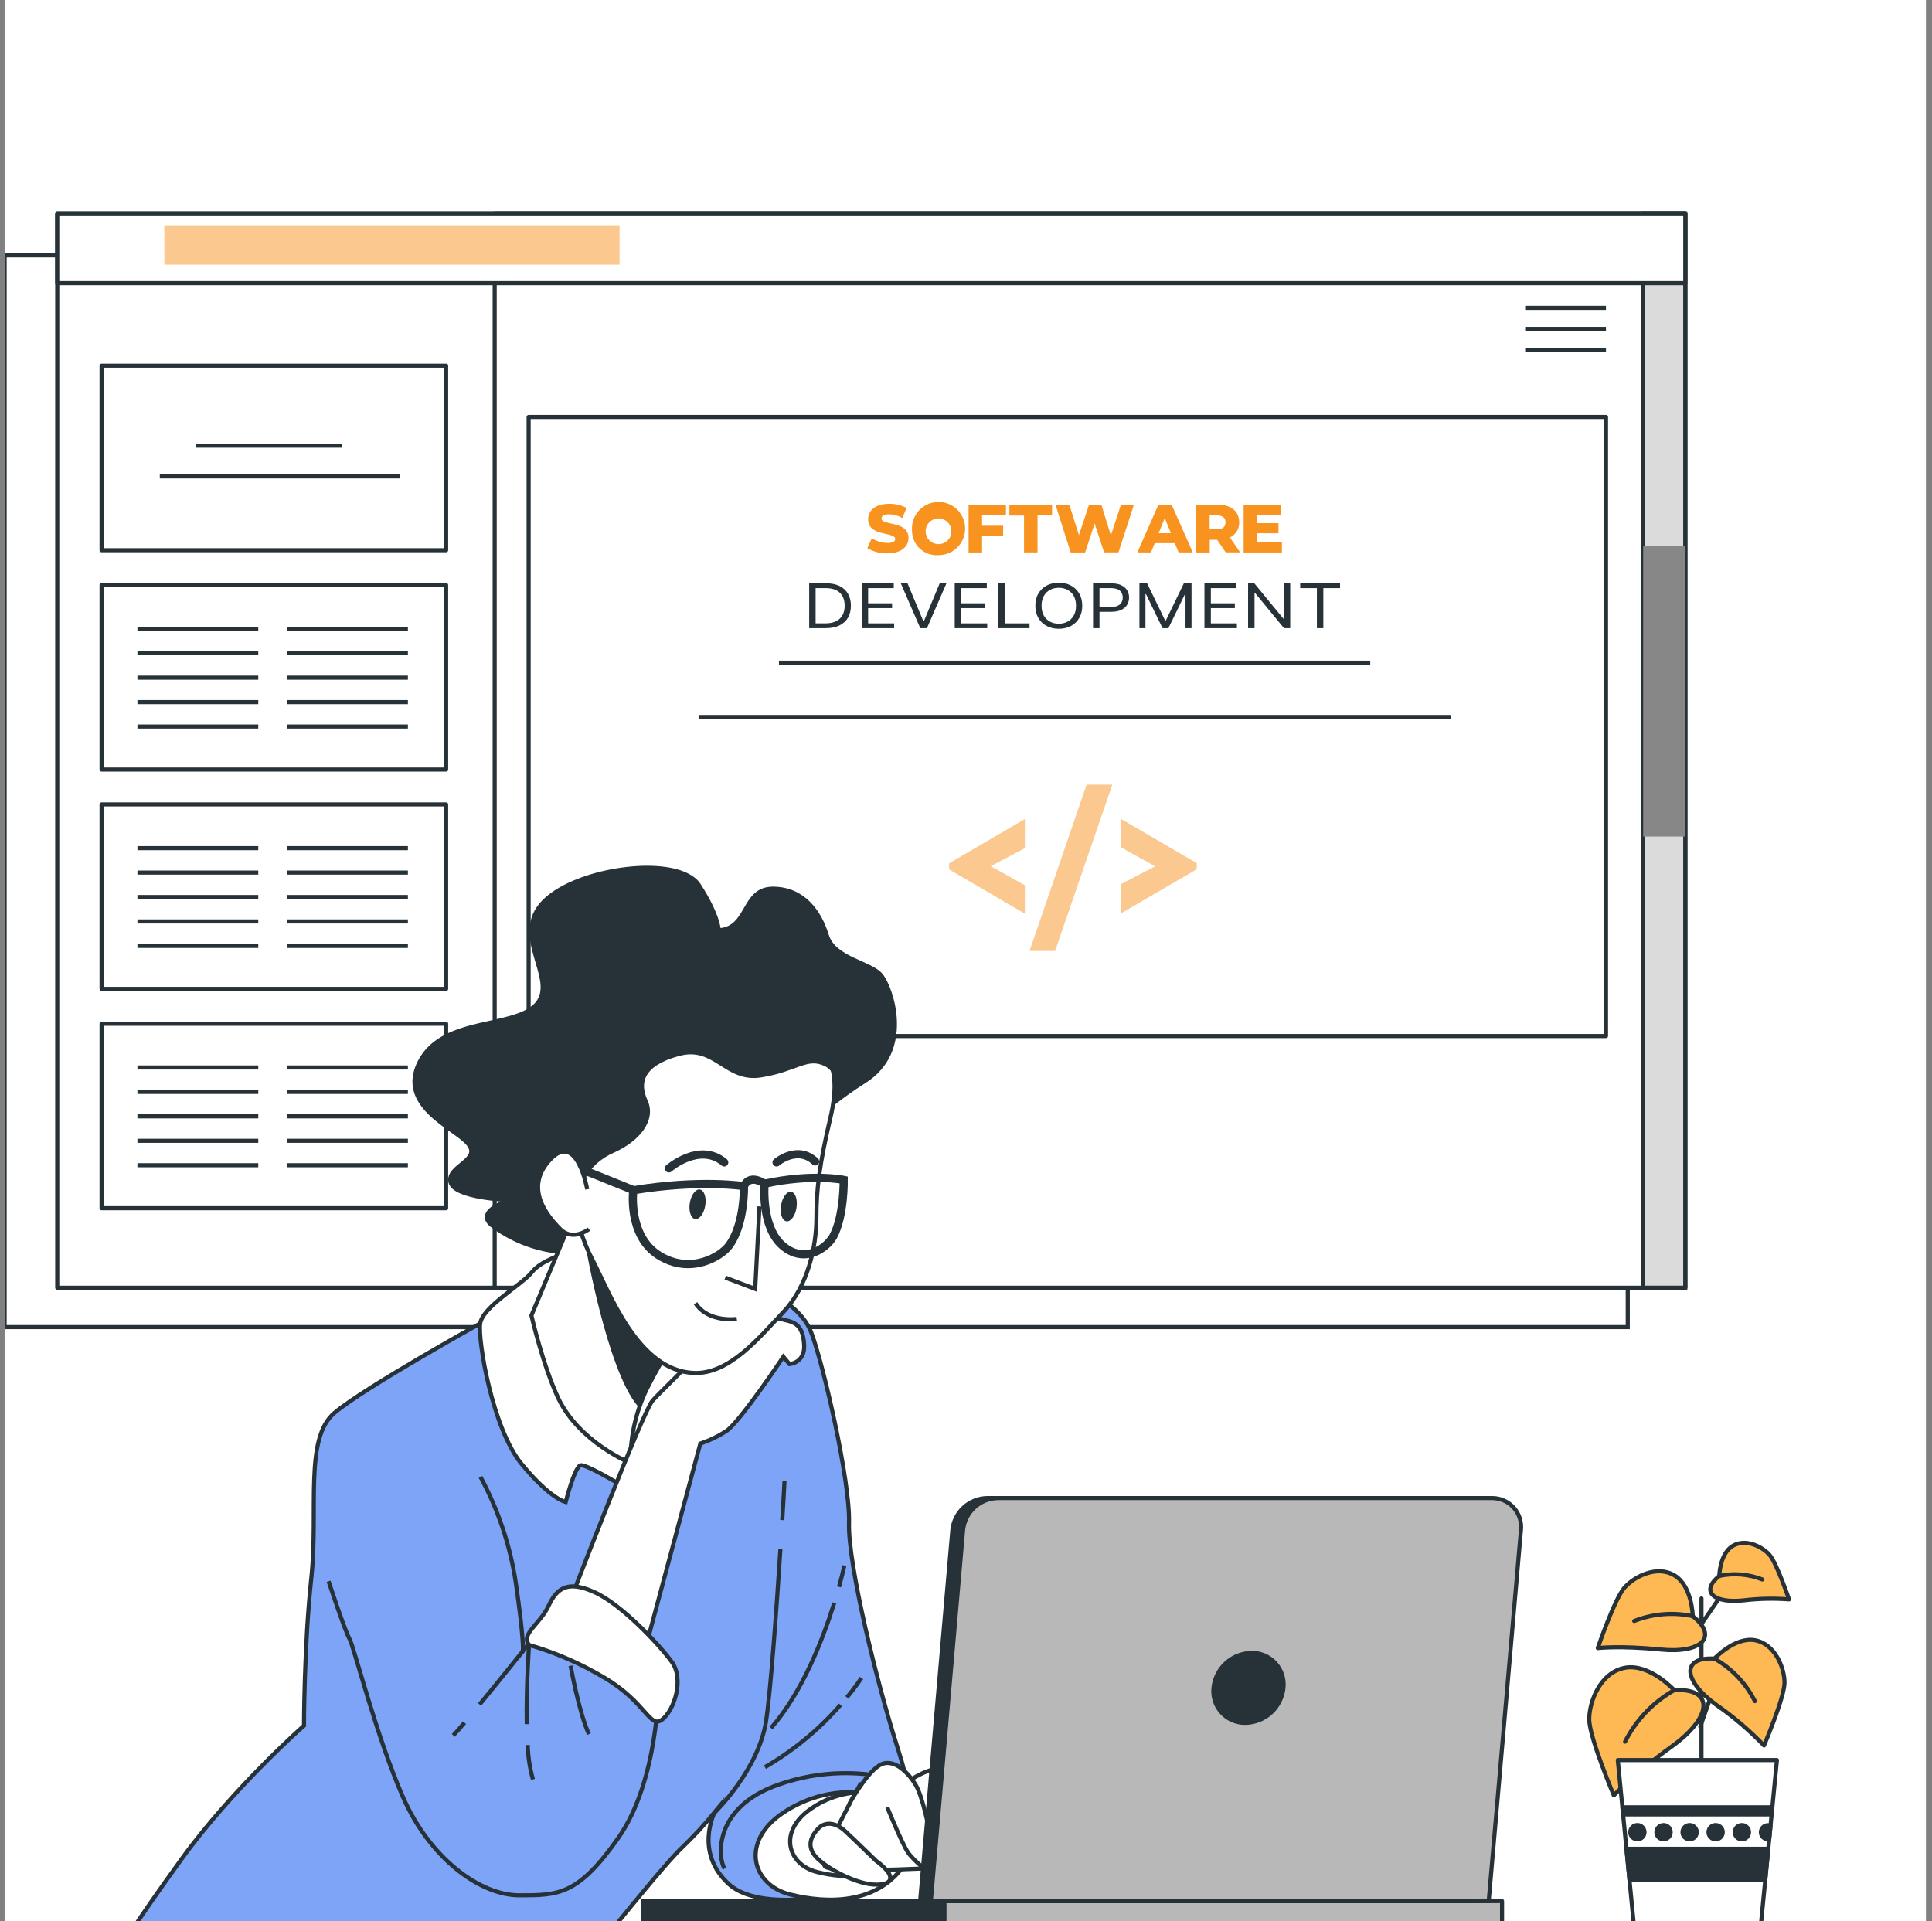 <svg width="181" height="180" viewBox="0 0 181 180" fill="none" xmlns="http://www.w3.org/2000/svg">
<rect x="0" y="0" width="181" height="180" fill="#808080" stroke="none"/>
<g clip-path="url(#clip0_429_2789)">
<rect width="180" height="180" transform="translate(0.432 -0)" fill="white"/>
<path d="M152.496 23.93H0.432V124.341H152.496V23.93Z" stroke="#263238" stroke-width="0.384" stroke-miterlimit="10"/>
<path d="M157.886 20H5.363V120.649H157.886V20Z" fill="#F8931F"/>
<path d="M157.886 20H5.363V120.649H157.886V20Z" fill="white" stroke="#263238" stroke-width="0.384" stroke-linecap="round" stroke-linejoin="round"/>
<path d="M41.796 34.266H9.516V51.551H41.796V34.266Z" fill="white" stroke="#263238" stroke-width="0.384" stroke-linecap="round" stroke-linejoin="round"/>
<path d="M18.381 41.756H32.02" stroke="#263238" stroke-width="0.384" stroke-miterlimit="10"/>
<path d="M14.971 44.637H37.476" stroke="#263238" stroke-width="0.384" stroke-miterlimit="10"/>
<path d="M41.796 54.816H9.516V72.101H41.796V54.816Z" fill="white" stroke="#263238" stroke-width="0.384" stroke-linecap="round" stroke-linejoin="round"/>
<path d="M12.875 58.915H24.196" stroke="#263238" stroke-width="0.384" stroke-miterlimit="10"/>
<path d="M12.875 61.203H24.196" stroke="#263238" stroke-width="0.384" stroke-miterlimit="10"/>
<path d="M12.875 63.493H24.196" stroke="#263238" stroke-width="0.384" stroke-miterlimit="10"/>
<path d="M12.875 65.782H24.196" stroke="#263238" stroke-width="0.384" stroke-miterlimit="10"/>
<path d="M12.875 68.071H24.196" stroke="#263238" stroke-width="0.384" stroke-miterlimit="10"/>
<path d="M26.889 58.915H38.214" stroke="#263238" stroke-width="0.384" stroke-miterlimit="10"/>
<path d="M26.889 61.204H38.214" stroke="#263238" stroke-width="0.384" stroke-miterlimit="10"/>
<path d="M26.889 63.493H38.214" stroke="#263238" stroke-width="0.384" stroke-miterlimit="10"/>
<path d="M26.889 65.782H38.214" stroke="#263238" stroke-width="0.384" stroke-miterlimit="10"/>
<path d="M26.889 68.071H38.214" stroke="#263238" stroke-width="0.384" stroke-miterlimit="10"/>
<path d="M41.796 75.366H9.516V92.651H41.796V75.366Z" fill="white" stroke="#263238" stroke-width="0.384" stroke-linecap="round" stroke-linejoin="round"/>
<path d="M12.875 79.465H24.196" stroke="#263238" stroke-width="0.384" stroke-miterlimit="10"/>
<path d="M12.875 81.753H24.196" stroke="#263238" stroke-width="0.384" stroke-miterlimit="10"/>
<path d="M12.875 84.043H24.196" stroke="#263238" stroke-width="0.384" stroke-miterlimit="10"/>
<path d="M12.875 86.332H24.196" stroke="#263238" stroke-width="0.384" stroke-miterlimit="10"/>
<path d="M12.875 88.622H24.196" stroke="#263238" stroke-width="0.384" stroke-miterlimit="10"/>
<path d="M26.889 79.465H38.214" stroke="#263238" stroke-width="0.384" stroke-miterlimit="10"/>
<path d="M26.889 81.753H38.214" stroke="#263238" stroke-width="0.384" stroke-miterlimit="10"/>
<path d="M26.889 84.043H38.214" stroke="#263238" stroke-width="0.384" stroke-miterlimit="10"/>
<path d="M26.889 86.332H38.214" stroke="#263238" stroke-width="0.384" stroke-miterlimit="10"/>
<path d="M26.889 88.623H38.214" stroke="#263238" stroke-width="0.384" stroke-miterlimit="10"/>
<path d="M41.796 95.916H9.516V113.201H41.796V95.916Z" fill="white" stroke="#263238" stroke-width="0.384" stroke-linecap="round" stroke-linejoin="round"/>
<path d="M12.875 100.015H24.196" stroke="#263238" stroke-width="0.384" stroke-miterlimit="10"/>
<path d="M12.875 102.304H24.196" stroke="#263238" stroke-width="0.384" stroke-miterlimit="10"/>
<path d="M12.875 104.593H24.196" stroke="#263238" stroke-width="0.384" stroke-miterlimit="10"/>
<path d="M12.875 106.883H24.196" stroke="#263238" stroke-width="0.384" stroke-miterlimit="10"/>
<path d="M12.875 109.172H24.196" stroke="#263238" stroke-width="0.384" stroke-miterlimit="10"/>
<path d="M26.889 100.015H38.214" stroke="#263238" stroke-width="0.384" stroke-miterlimit="10"/>
<path d="M26.889 102.304H38.214" stroke="#263238" stroke-width="0.384" stroke-miterlimit="10"/>
<path d="M26.889 104.593H38.214" stroke="#263238" stroke-width="0.384" stroke-miterlimit="10"/>
<path d="M26.889 106.882H38.214" stroke="#263238" stroke-width="0.384" stroke-miterlimit="10"/>
<path d="M26.889 109.172H38.214" stroke="#263238" stroke-width="0.384" stroke-miterlimit="10"/>
<path d="M157.884 20H46.344V120.649H157.884V20Z" fill="white" stroke="#263238" stroke-width="0.384" stroke-linecap="round" stroke-linejoin="round"/>
<path d="M150.459 39.067H49.525V97.068H150.459V39.067Z" fill="white" stroke="#263238" stroke-width="0.384" stroke-linecap="round" stroke-linejoin="round"/>
<path d="M96.016 85.605V82.941L92.812 81.154L96.016 79.468V76.737L88.918 80.884V81.457L96.016 85.605Z" fill="#FBC98F"/>
<path d="M96.453 89.094H98.847L104.208 73.516H101.797L96.453 89.094Z" fill="#FBC98F"/>
<path d="M105.002 85.587L112.117 81.44V80.867L105.002 76.719V79.383L108.222 81.17L105.002 82.839V85.587Z" fill="#FBC98F"/>
<path d="M81.256 51.356L81.671 50.427C82.111 50.707 82.621 50.859 83.142 50.866C83.667 50.866 83.869 50.721 83.869 50.502C83.869 49.793 81.331 50.312 81.331 48.651C81.331 47.855 81.983 47.203 83.309 47.203C83.873 47.195 84.431 47.327 84.93 47.59L84.538 48.53C84.161 48.314 83.737 48.195 83.303 48.184C82.773 48.184 82.582 48.362 82.582 48.587C82.582 49.268 85.115 48.76 85.115 50.404C85.115 51.183 84.463 51.846 83.136 51.846C82.476 51.863 81.824 51.693 81.256 51.356Z" fill="#F8931F"/>
<path d="M85.442 49.706C85.405 49.207 85.52 48.708 85.77 48.274C86.021 47.84 86.397 47.492 86.848 47.276C87.3 47.059 87.806 46.983 88.302 47.058C88.797 47.133 89.258 47.356 89.624 47.697C89.991 48.038 90.247 48.482 90.358 48.971C90.468 49.459 90.429 49.97 90.246 50.436C90.062 50.902 89.742 51.301 89.328 51.583C88.913 51.864 88.424 52.014 87.923 52.013C87.605 52.037 87.287 51.995 86.987 51.89C86.686 51.785 86.411 51.619 86.178 51.402C85.945 51.185 85.76 50.923 85.633 50.631C85.506 50.339 85.442 50.024 85.442 49.706ZM89.128 49.706C89.115 49.471 89.033 49.245 88.892 49.056C88.752 48.867 88.559 48.724 88.338 48.643C88.117 48.562 87.877 48.548 87.648 48.602C87.419 48.656 87.21 48.776 87.049 48.947C86.887 49.118 86.779 49.333 86.738 49.565C86.697 49.796 86.724 50.035 86.817 50.251C86.91 50.468 87.064 50.652 87.261 50.782C87.457 50.911 87.687 50.98 87.923 50.981C88.088 50.983 88.251 50.951 88.403 50.886C88.554 50.822 88.691 50.727 88.804 50.607C88.918 50.488 89.005 50.346 89.061 50.191C89.116 50.036 89.139 49.871 89.128 49.706Z" fill="#F8931F"/>
<path d="M92.005 48.273V49.254H93.978V50.228H92.005V51.763H90.742V47.287H94.243V48.261L92.005 48.273Z" fill="#F8931F"/>
<path d="M95.937 48.305H94.564V47.295H98.562V48.293H97.201V51.754H95.937V48.305Z" fill="#F8931F"/>
<path d="M106.231 47.287L104.784 51.751H103.434L102.551 49.046L101.657 51.763H100.308L98.883 47.287H100.181L101.08 50.136L102.026 47.287H103.18L104.074 50.171L105.014 47.287H106.231Z" fill="#F8931F"/>
<path d="M110.067 50.886H108.181L107.829 51.757H106.555L108.522 47.293H109.768L111.746 51.757H110.419L110.067 50.886ZM109.698 49.958L109.121 48.527L108.545 49.958H109.698Z" fill="#F8931F"/>
<path d="M114.028 50.574H113.335V51.763H112.066V47.287H114.108C115.325 47.287 116.093 47.915 116.093 48.936C116.104 49.232 116.028 49.524 115.872 49.776C115.717 50.027 115.491 50.227 115.222 50.349L116.185 51.751H114.829L114.028 50.574ZM114.028 48.267H113.324V49.594H114.028C114.552 49.594 114.812 49.352 114.812 48.942C114.812 48.532 114.558 48.29 114.028 48.29V48.267Z" fill="#F8931F"/>
<path d="M120.096 50.788V51.763H116.508V47.287H120.009V48.261H117.788V49.017H119.773V49.963H117.788V50.782L120.096 50.788Z" fill="#F8931F"/>
<path d="M77.345 58.856H75.809V54.651H77.413C77.895 54.651 78.309 54.735 78.652 54.903C78.996 55.07 79.259 55.311 79.442 55.624C79.625 55.936 79.717 56.31 79.717 56.745C79.717 57.183 79.624 57.56 79.44 57.877C79.255 58.191 78.986 58.434 78.633 58.603C78.28 58.772 77.85 58.856 77.345 58.856ZM76.411 58.404H77.306C77.717 58.404 78.058 58.337 78.329 58.203C78.6 58.069 78.801 57.878 78.934 57.63C79.067 57.382 79.133 57.087 79.133 56.745C79.133 56.406 79.068 56.113 78.937 55.868C78.805 55.622 78.609 55.433 78.348 55.302C78.088 55.169 77.763 55.102 77.374 55.102H76.411V58.404Z" fill="#263238"/>
<path d="M80.728 58.856V54.651H83.732V55.102H81.331V56.523H83.576V56.975H81.331V58.404H83.771V58.856H80.728Z" fill="#263238"/>
<path d="M85.022 54.651L86.5 58.191H86.558L88.036 54.651H88.668L86.84 58.856H86.218L84.391 54.651H85.022Z" fill="#263238"/>
<path d="M89.444 58.856V54.651H92.448V55.102H90.046V56.523H92.292V56.975H90.046V58.404H92.486V58.856H89.444Z" fill="#263238"/>
<path d="M93.534 58.856V54.651H94.137V58.404H96.451V58.856H93.534Z" fill="#263238"/>
<path d="M101.39 56.753C101.39 57.197 101.295 57.58 101.105 57.903C100.916 58.226 100.656 58.475 100.325 58.651C99.995 58.826 99.617 58.913 99.193 58.913C98.768 58.913 98.391 58.826 98.06 58.651C97.73 58.475 97.469 58.226 97.28 57.903C97.09 57.58 96.996 57.197 96.996 56.753C96.996 56.31 97.09 55.927 97.28 55.603C97.469 55.281 97.73 55.031 98.06 54.856C98.391 54.681 98.768 54.593 99.193 54.593C99.617 54.593 99.995 54.681 100.325 54.856C100.656 55.031 100.916 55.281 101.105 55.603C101.295 55.927 101.39 56.31 101.39 56.753ZM100.806 56.753C100.806 56.389 100.734 56.082 100.59 55.831C100.448 55.581 100.254 55.391 100.009 55.263C99.766 55.134 99.494 55.07 99.193 55.07C98.891 55.07 98.618 55.134 98.374 55.263C98.13 55.391 97.937 55.581 97.793 55.831C97.65 56.082 97.579 56.389 97.579 56.753C97.579 57.117 97.65 57.425 97.793 57.675C97.937 57.926 98.13 58.115 98.374 58.244C98.618 58.373 98.891 58.437 99.193 58.437C99.494 58.437 99.766 58.373 100.009 58.244C100.254 58.115 100.448 57.926 100.59 57.675C100.734 57.425 100.806 57.117 100.806 56.753Z" fill="#263238"/>
<path d="M102.403 58.856V54.651H104.085C104.476 54.651 104.795 54.71 105.043 54.829C105.292 54.947 105.477 55.107 105.597 55.308C105.717 55.509 105.777 55.734 105.777 55.981C105.777 56.229 105.717 56.454 105.597 56.657C105.479 56.859 105.296 57.021 105.048 57.142C104.8 57.261 104.482 57.32 104.095 57.32H102.889V56.868H104.075C104.343 56.868 104.557 56.829 104.72 56.751C104.882 56.673 104.999 56.568 105.072 56.435C105.146 56.301 105.184 56.15 105.184 55.981C105.184 55.813 105.146 55.662 105.072 55.53C104.999 55.397 104.881 55.293 104.717 55.218C104.553 55.141 104.336 55.102 104.066 55.102H103.006V58.856H102.403Z" fill="#263238"/>
<path d="M106.748 54.651H107.467L109.159 58.142H109.217L110.909 54.651H111.628V58.856H111.064V55.661H111.016L109.46 58.856H108.916L107.36 55.661H107.312V58.856H106.748V54.651Z" fill="#263238"/>
<path d="M112.837 58.856V54.651H115.841V55.102H113.439V56.523H115.685V56.975H113.439V58.404H115.88V58.856H112.837Z" fill="#263238"/>
<path d="M120.874 54.651V58.856H120.291L117.578 55.554H117.53V58.856H116.927V54.651H117.51L120.233 57.961H120.281V54.651H120.874Z" fill="#263238"/>
<path d="M121.808 55.102V54.651H125.541V55.102H123.976V58.856H123.373V55.102H121.808Z" fill="#263238"/>
<path d="M72.977 62.09H128.372" stroke="#263238" stroke-width="0.384" stroke-miterlimit="10"/>
<path d="M65.447 67.177H135.901" stroke="#263238" stroke-width="0.384" stroke-miterlimit="10"/>
<path d="M157.883 20H153.941V120.649H157.883V20Z" fill="#DBDBDB" stroke="#263238" stroke-width="0.384" stroke-miterlimit="10"/>
<path d="M157.883 51.182H153.941V78.377H157.883V51.182Z" fill="#878787"/>
<path d="M157.886 20H5.363V26.537H157.886V20Z" fill="white" stroke="#263238" stroke-width="0.384" stroke-linecap="round" stroke-linejoin="round"/>
<path d="M58.045 21.114H15.395V24.802H58.045V21.114Z" fill="#FBC98F"/>
<path d="M150.455 28.85H142.885" stroke="#263238" stroke-width="0.384" stroke-miterlimit="10"/>
<path d="M150.455 30.82H142.885" stroke="#263238" stroke-width="0.384" stroke-miterlimit="10"/>
<path d="M150.455 32.787H142.885" stroke="#263238" stroke-width="0.384" stroke-miterlimit="10"/>
<path d="M159.293 161.769L160.849 157.321" stroke="#263238" stroke-width="0.384" stroke-linecap="round" stroke-linejoin="round"/>
<path d="M159.404 149.758V166.329" stroke="#263238" stroke-width="0.384" stroke-linecap="round" stroke-linejoin="round"/>
<path d="M156.853 158.355C156.853 158.355 154.549 155.839 152.244 156.257C149.939 156.676 148.887 159.407 148.887 161.086C148.887 162.764 151.191 168.219 151.191 168.219C151.191 168.219 152.87 166.333 156.65 163.609C160.429 160.886 160.633 158.143 156.853 158.355Z" fill="#FFB954" stroke="#263238" stroke-width="0.384" stroke-linecap="round" stroke-linejoin="round"/>
<path d="M156.854 158.354C154.875 159.475 153.272 161.155 152.244 163.183" stroke="#263238" stroke-width="0.384" stroke-linecap="round" stroke-linejoin="round"/>
<path d="M160.618 155.401C160.618 155.401 162.538 153.33 164.424 153.68C166.31 154.029 167.186 156.28 167.182 157.663C167.178 159.046 165.262 163.54 165.262 163.54C163.896 162.124 162.394 160.845 160.779 159.722C157.672 157.467 157.503 155.22 160.618 155.401Z" fill="#FFB954" stroke="#263238" stroke-width="0.384" stroke-linecap="round" stroke-linejoin="round"/>
<path d="M160.617 155.4C162.247 156.325 163.567 157.713 164.408 159.387" stroke="#263238" stroke-width="0.384" stroke-linecap="round" stroke-linejoin="round"/>
<path d="M159.07 152.651L161.963 148.422" stroke="#263238" stroke-width="0.384" stroke-linecap="round" stroke-linejoin="round"/>
<path d="M158.586 151.425C158.586 151.425 158.539 148.613 156.884 147.611C155.228 146.608 153.097 147.714 152.179 148.763C151.26 149.812 149.689 154.413 149.689 154.413C149.689 154.413 151.756 154.164 155.578 154.548C159.4 154.932 161.029 153.361 158.586 151.425Z" fill="#FFB954" stroke="#263238" stroke-width="0.384" stroke-linecap="round" stroke-linejoin="round"/>
<path d="M158.585 151.425C156.752 151.032 154.843 151.19 153.1 151.878" stroke="#263238" stroke-width="0.384" stroke-linecap="round" stroke-linejoin="round"/>
<path d="M161.072 147.653C161.072 147.653 161.107 145.582 162.324 144.845C163.542 144.107 165.117 144.922 165.781 145.682C166.446 146.443 167.606 149.85 167.606 149.85C166.162 149.742 164.711 149.775 163.273 149.95C160.469 150.23 159.294 149.078 161.072 147.653Z" fill="#FFB954" stroke="#263238" stroke-width="0.384" stroke-linecap="round" stroke-linejoin="round"/>
<path d="M161.072 147.654C162.421 147.365 163.826 147.481 165.109 147.988" stroke="#263238" stroke-width="0.384" stroke-linecap="round" stroke-linejoin="round"/>
<path d="M166.472 164.907H151.564L153.074 180.425H164.962L166.472 164.907Z" fill="white" stroke="#263238" stroke-width="0.384" stroke-linecap="round" stroke-linejoin="round"/>
<path d="M162.52 171.667C162.52 171.8 162.559 171.929 162.632 172.039C162.706 172.149 162.81 172.234 162.932 172.285C163.054 172.335 163.189 172.349 163.318 172.323C163.448 172.297 163.567 172.233 163.661 172.14C163.754 172.047 163.818 171.927 163.843 171.798C163.869 171.668 163.856 171.534 163.805 171.412C163.755 171.289 163.669 171.185 163.559 171.112C163.449 171.038 163.32 170.999 163.188 170.999C163.1 170.999 163.013 171.015 162.932 171.049C162.85 171.082 162.776 171.131 162.714 171.194C162.652 171.256 162.603 171.33 162.569 171.411C162.536 171.492 162.519 171.579 162.52 171.667Z" fill="#263238" stroke="#263238" stroke-width="0.384" stroke-linecap="round" stroke-linejoin="round"/>
<path d="M160.061 171.667C160.061 171.8 160.1 171.929 160.173 172.039C160.247 172.149 160.351 172.234 160.473 172.285C160.595 172.335 160.73 172.349 160.859 172.323C160.989 172.297 161.108 172.233 161.202 172.14C161.295 172.047 161.359 171.927 161.384 171.798C161.41 171.668 161.397 171.534 161.346 171.412C161.296 171.289 161.21 171.185 161.1 171.112C160.99 171.038 160.861 170.999 160.729 170.999C160.641 170.999 160.554 171.015 160.473 171.049C160.391 171.082 160.317 171.131 160.255 171.194C160.193 171.256 160.144 171.33 160.11 171.411C160.077 171.492 160.06 171.579 160.061 171.667Z" fill="#263238" stroke="#263238" stroke-width="0.384" stroke-linecap="round" stroke-linejoin="round"/>
<path d="M152.059 170H165.976L166.041 169.332H151.994L152.059 170Z" fill="#263238" stroke="#263238" stroke-width="0.384" stroke-linecap="round" stroke-linejoin="round"/>
<path d="M165.381 176.116L165.661 173.223H152.371L152.655 176.116H165.381Z" fill="#263238" stroke="#263238" stroke-width="0.384" stroke-linecap="round" stroke-linejoin="round"/>
<path d="M164.967 171.667C164.967 171.755 164.984 171.841 165.018 171.922C165.051 172.003 165.101 172.077 165.163 172.138C165.225 172.2 165.299 172.249 165.38 172.282C165.461 172.315 165.548 172.332 165.635 172.332H165.75L165.873 171.056C165.797 171.027 165.717 171.011 165.635 171.01C165.46 171.01 165.292 171.079 165.167 171.202C165.042 171.325 164.97 171.492 164.967 171.667Z" fill="#263238" stroke="#263238" stroke-width="0.384" stroke-linecap="round" stroke-linejoin="round"/>
<path d="M157.625 171.667C157.625 171.8 157.664 171.929 157.738 172.039C157.811 172.149 157.915 172.234 158.038 172.285C158.16 172.335 158.294 172.349 158.424 172.323C158.553 172.297 158.673 172.233 158.766 172.14C158.859 172.047 158.923 171.927 158.949 171.798C158.975 171.668 158.961 171.534 158.911 171.412C158.86 171.289 158.775 171.185 158.665 171.112C158.555 171.038 158.426 170.999 158.293 170.999C158.205 170.999 158.118 171.015 158.037 171.049C157.956 171.082 157.882 171.131 157.82 171.194C157.757 171.256 157.708 171.33 157.675 171.411C157.641 171.492 157.625 171.579 157.625 171.667Z" fill="#263238" stroke="#263238" stroke-width="0.384" stroke-linecap="round" stroke-linejoin="round"/>
<path d="M152.73 171.667C152.73 171.8 152.77 171.929 152.843 172.039C152.917 172.149 153.021 172.234 153.143 172.285C153.265 172.335 153.4 172.349 153.529 172.323C153.659 172.297 153.778 172.233 153.871 172.14C153.965 172.047 154.029 171.927 154.054 171.798C154.08 171.668 154.067 171.534 154.016 171.412C153.966 171.289 153.88 171.185 153.77 171.112C153.66 171.038 153.531 170.999 153.399 170.999C153.311 170.999 153.224 171.015 153.142 171.049C153.061 171.082 152.987 171.131 152.925 171.194C152.863 171.256 152.814 171.33 152.78 171.411C152.747 171.492 152.73 171.579 152.73 171.667Z" fill="#263238" stroke="#263238" stroke-width="0.384" stroke-linecap="round" stroke-linejoin="round"/>
<path d="M155.18 171.667C155.18 171.8 155.219 171.929 155.292 172.039C155.366 172.149 155.47 172.234 155.592 172.285C155.714 172.335 155.849 172.349 155.978 172.323C156.108 172.297 156.227 172.233 156.321 172.14C156.414 172.047 156.478 171.927 156.504 171.798C156.529 171.668 156.516 171.534 156.466 171.412C156.415 171.289 156.329 171.185 156.219 171.112C156.109 171.038 155.98 170.999 155.848 170.999C155.76 170.999 155.673 171.015 155.592 171.049C155.51 171.082 155.436 171.131 155.374 171.194C155.312 171.256 155.263 171.33 155.23 171.411C155.196 171.492 155.179 171.579 155.18 171.667Z" fill="#263238" stroke="#263238" stroke-width="0.384" stroke-linecap="round" stroke-linejoin="round"/>
<path d="M57.607 180.464C59.45 178.19 62.742 174.18 63.876 173.128C64.965 172.084 65.992 170.976 66.948 169.809C66.948 169.809 65.001 173.585 68.32 176.562C71.638 179.539 81.487 177.249 83.661 175.647C85.835 174.046 86.066 169.924 84.122 163.855C82.179 157.786 79.424 146.57 79.54 142.675C79.655 138.78 77.135 127.791 75.99 124.814C74.846 121.837 70.152 119.663 65.343 118.633C60.534 117.604 47.597 122.982 47.597 122.982L44.965 124.011C44.965 124.011 34.21 129.965 31.341 132.369C28.472 134.774 29.851 141.415 29.167 147.826C28.483 154.237 28.479 161.681 28.479 161.681C28.479 161.681 21.838 167.52 17.029 174.157C14.724 177.353 13.384 179.3 12.623 180.464H57.607Z" fill="#7DA4F6" stroke="#263238" stroke-width="0.384" stroke-miterlimit="10"/>
<path d="M81.219 168.06C81.219 168.06 77.378 167.158 73.352 169.858C69.327 172.558 70.425 176.603 74.024 177.502C77.624 178.401 82.344 178.401 84.818 174.579C87.292 170.757 83.02 167.834 81.219 168.06Z" fill="white" stroke="#263238" stroke-width="0.384" stroke-miterlimit="10"/>
<path d="M82.174 168.026C80.02 167.684 77.818 168.188 76.028 169.432C72.87 171.537 73.746 174.698 76.554 175.401C79.362 176.104 83.049 176.104 84.981 173.119C86.914 170.135 83.576 167.853 82.174 168.026Z" fill="white" stroke="#263238" stroke-width="0.384" stroke-miterlimit="10"/>
<path d="M73.287 142.422C73.414 140.333 73.495 138.908 73.495 138.781" stroke="#263238" stroke-width="0.384" stroke-miterlimit="10"/>
<path d="M66.969 169.808C66.969 169.808 71.09 165.802 71.774 161.22C72.2 158.396 72.754 150.702 73.115 145.106" stroke="#263238" stroke-width="0.384" stroke-miterlimit="10"/>
<path d="M78.157 150.18C77.12 153.514 75.2 158.519 72.234 161.907" stroke="#263238" stroke-width="0.384" stroke-miterlimit="10"/>
<path d="M79.103 146.682C79.103 146.682 78.942 147.45 78.6 148.679" stroke="#263238" stroke-width="0.384" stroke-miterlimit="10"/>
<path d="M78.741 159.737C76.717 162.057 74.325 164.028 71.662 165.572" stroke="#263238" stroke-width="0.384" stroke-miterlimit="10"/>
<path d="M80.703 157.214C80.284 157.846 79.829 158.454 79.34 159.035" stroke="#263238" stroke-width="0.384" stroke-miterlimit="10"/>
<path d="M84.715 166.946C80.894 165.788 76.806 165.868 73.034 167.173C66.623 169.351 67.31 174.271 67.883 175.074" stroke="#263238" stroke-width="0.384" stroke-miterlimit="10"/>
<path d="M67.335 87.162C67.335 87.162 67.335 85.814 65.48 82.937C63.624 80.06 54.179 81.251 50.975 84.454C47.772 87.658 52.324 91.706 50.299 94.057C48.275 96.408 41.53 95.237 39.337 99.454C37.144 103.672 42.709 105.692 43.892 107.209C45.075 108.727 41.868 109.234 42.206 110.751C42.544 112.268 47.768 112.437 47.768 112.437C47.768 112.437 44.395 113.451 46.082 114.799C48.406 116.557 51.268 117.452 54.179 117.331C57.551 117.162 56.706 110.582 56.372 105.692C56.038 100.802 60.417 95.406 65.48 95.909C70.542 96.412 75.935 102.151 75.082 104.682C74.23 107.213 76.431 104.175 80.986 101.305C85.542 98.436 83.518 92.536 82.523 91.357C81.528 90.178 78.14 89.84 77.464 87.646C76.788 85.453 75.271 83.264 72.405 83.264C69.54 83.264 70.2 86.993 67.335 87.162Z" fill="#263238" stroke="#263238" stroke-width="0.384" stroke-miterlimit="10"/>
<path d="M52.894 117.484C52.894 117.484 50.72 118.057 49.821 119.205C48.922 120.354 45.212 122.42 44.985 124.01C44.758 125.601 46.137 133.859 48.876 137.178C51.615 140.496 52.998 140.727 52.998 140.727C52.998 140.727 53.8 137.523 54.373 137.293C54.945 137.063 60.211 140.366 60.211 140.366C60.211 140.366 61.126 134.988 61.702 134.988C62.278 134.988 64.102 136.821 64.102 136.821C64.102 136.821 64.79 132.238 64.333 128.689C63.876 125.14 60.899 120.791 58.725 119.301C56.551 117.811 54.815 116.455 52.894 117.484Z" fill="white" stroke="#263238" stroke-width="0.384" stroke-miterlimit="10"/>
<path d="M54.01 113.136L49.785 123.254C49.785 123.254 50.872 127.967 52.301 130.998C54.249 135.119 59.062 137.082 59.062 137.082C59.031 134.691 59.55 132.326 60.579 130.168C61.54 128.219 62.669 126.356 63.951 124.602C63.951 124.602 56.373 117.185 54.01 113.136Z" fill="white" stroke="#263238" stroke-width="0.384" stroke-miterlimit="10"/>
<path d="M55.102 116.973C55.102 116.973 57.041 128.062 59.815 131.527L62.446 126.534L55.532 115.721L55.102 116.973Z" fill="#263238" stroke="#263238" stroke-width="0.384" stroke-miterlimit="10"/>
<path d="M53.455 149.889C53.455 149.889 60.212 132.254 61.137 131.225C62.063 130.195 64.114 128.363 65.032 127.103C65.95 125.843 68.466 122.64 69.384 122.64C70.302 122.64 72.457 123.439 73.506 123.669C74.555 123.9 75.223 124.241 75.334 125.974C75.446 127.706 73.963 127.806 73.963 127.806L73.391 127.118C73.391 127.118 69.269 133.303 68.013 134.102C67.263 134.584 66.455 134.972 65.609 135.254L60.112 155.75L53.455 149.889Z" fill="white" stroke="#263238" stroke-width="0.384" stroke-miterlimit="10"/>
<path d="M77.284 98.755C77.284 98.755 78.886 100.092 77.818 104.625C76.751 109.157 76.486 111.427 76.486 114.097C76.486 116.767 75.687 120.5 73.413 122.901C71.139 125.302 68.346 128.77 65.012 128.636C59.73 128.424 57.142 121.165 55.409 117.831C53.677 114.497 53.277 109.96 53.277 108.093C53.277 106.227 53.542 101.825 55.943 98.49C58.344 95.156 64.881 93.823 67.682 94.223C70.482 94.623 73.95 95.022 77.284 98.755Z" fill="white" stroke="#263238" stroke-width="0.384" stroke-miterlimit="10"/>
<path d="M54.478 110.763C54.478 110.763 55.012 108.896 57.412 107.828C59.813 106.76 61.28 104.893 60.485 103.157C59.69 101.421 60.101 99.7 63.558 98.755C67.015 97.81 67.96 101.29 71.294 100.756C74.628 100.222 75.562 98.89 77.294 99.689C79.026 100.487 78.228 102.761 78.228 102.761C78.228 102.761 80.363 98.893 76.23 94.491C72.097 90.09 62.091 88.488 55.154 93.558C48.217 98.628 52.219 110.497 52.219 110.497C52.219 110.497 52.611 111.028 54.478 110.763Z" fill="#263238" stroke="#263238" stroke-width="0.384" stroke-miterlimit="10"/>
<path d="M71.151 113.029L70.751 120.765L67.947 119.701" stroke="#263238" stroke-width="0.384" stroke-miterlimit="10"/>
<path d="M69.026 123.573C69.026 123.573 66.361 123.957 65.158 122.105" stroke="#263238" stroke-width="0.384" stroke-miterlimit="10"/>
<path d="M66.072 112.948C65.949 113.717 65.522 114.277 65.123 114.212C64.724 114.147 64.501 113.475 64.624 112.71C64.747 111.946 65.173 111.381 65.572 111.447C65.972 111.512 66.195 112.184 66.072 112.948Z" fill="#263238"/>
<path d="M74.62 113.163C74.497 113.931 74.071 114.492 73.671 114.427C73.272 114.362 73.045 113.689 73.172 112.929C73.299 112.168 73.721 111.596 74.121 111.661C74.52 111.727 74.743 112.399 74.62 113.163Z" fill="#263238"/>
<path d="M62.666 109.464C62.666 109.464 65.535 106.963 67.848 108.907" stroke="#263238" stroke-width="0.768" stroke-miterlimit="10" stroke-linecap="round"/>
<path d="M72.754 108.908C72.754 108.908 74.698 107.245 76.365 108.816" stroke="#263238" stroke-width="0.768" stroke-miterlimit="10" stroke-linecap="round"/>
<path d="M69.699 111.132C69.699 111.132 65.627 110.483 59.328 111.516C59.328 111.516 58.775 115.772 61.736 117.623C64.698 119.475 67.567 117.716 68.305 116.698C69.795 114.67 69.699 111.132 69.699 111.132Z" stroke="#263238" stroke-width="0.768" stroke-miterlimit="10"/>
<path d="M79.044 110.548C79.044 110.548 76.133 109.93 71.631 110.901C71.631 110.901 71.247 114.973 73.352 116.74C75.457 118.507 77.523 116.828 78.053 115.856C79.098 113.932 79.044 110.548 79.044 110.548Z" stroke="#263238" stroke-width="0.768" stroke-miterlimit="10"/>
<path d="M69.697 111.131C69.697 111.131 70.135 109.933 71.618 110.901" stroke="#263238" stroke-width="0.768" stroke-miterlimit="10"/>
<path d="M53.133 109.004L59.332 111.501" stroke="#263238" stroke-width="0.768" stroke-miterlimit="10"/>
<path d="M55.011 111.427C55.011 111.427 54.078 105.961 51.554 108.627C49.031 111.292 51.289 113.962 52.488 115.157C53.686 116.351 55.176 115.157 55.176 115.157" fill="white"/>
<path d="M55.011 111.427C55.011 111.427 54.078 105.961 51.554 108.627C49.031 111.292 51.289 113.962 52.488 115.157C53.686 116.351 55.176 115.157 55.176 115.157" stroke="#263238" stroke-width="0.384" stroke-miterlimit="10"/>
<path d="M45.015 138.376C46.658 141.426 47.77 144.733 48.303 148.156C49.105 153.653 48.99 154.686 48.99 154.686L52.997 149.881C52.997 149.881 59.527 154.459 60.552 155.946C61.578 157.432 61.705 157.893 61.705 157.893C61.705 157.893 61.705 166.824 57.925 172.205C54.145 177.587 52.313 177.583 48.652 177.583C44.992 177.583 40.294 174.145 37.774 168.422C35.254 162.699 33.192 154.352 32.735 153.534C32.278 152.715 30.787 148.156 30.787 148.156" fill="#7DA4F6"/>
<path d="M45.015 138.376C46.658 141.426 47.77 144.733 48.303 148.156C49.105 153.653 48.99 154.686 48.99 154.686L52.997 149.881C52.997 149.881 59.527 154.459 60.552 155.946C61.578 157.432 61.705 157.893 61.705 157.893C61.705 157.893 61.705 166.824 57.925 172.205C54.145 177.587 52.313 177.583 48.652 177.583C44.992 177.583 40.294 174.145 37.774 168.422C35.254 162.699 33.192 154.352 32.735 153.534C32.278 152.715 30.787 148.156 30.787 148.156" stroke="#263238" stroke-width="0.384" stroke-miterlimit="10"/>
<path d="M43.514 161.404C43.095 161.896 42.745 162.307 42.465 162.595" stroke="#263238" stroke-width="0.384" stroke-miterlimit="10"/>
<path d="M48.99 154.687C48.99 154.687 46.85 157.375 44.93 159.699" stroke="#263238" stroke-width="0.384" stroke-miterlimit="10"/>
<path d="M49.563 154.121C52.053 154.84 54.439 155.879 56.661 157.213C60.552 159.518 60.886 162.022 62.039 161.108C63.191 160.194 64.097 157.328 62.953 155.73C61.808 154.132 58.259 150.353 55.743 149.2C53.227 148.048 52.194 148.739 51.391 150.46C50.588 152.181 48.76 153.091 49.563 154.121Z" fill="white" stroke="#263238" stroke-width="0.384" stroke-miterlimit="10"/>
<path d="M49.438 163.494C49.468 164.585 49.633 165.667 49.929 166.717" stroke="#263238" stroke-width="0.384" stroke-miterlimit="10"/>
<path d="M49.563 154.122C49.563 154.122 49.29 157.963 49.348 161.539" stroke="#263238" stroke-width="0.384" stroke-miterlimit="10"/>
<path d="M53.455 156.069C53.455 156.069 54.258 160.536 55.176 162.48" stroke="#263238" stroke-width="0.384" stroke-miterlimit="10"/>
<path d="M80.593 167.173C80.593 167.173 76.698 174.045 77.27 174.856C77.843 175.666 90.553 174.856 90.553 174.856L91.237 172.109C91.237 172.109 93.872 173.139 95.934 173.139C97.997 173.139 96.391 172.566 95.704 171.879C95.016 171.191 91.01 168.675 90.664 168.445C90.319 168.214 83.681 166.486 80.593 167.173Z" fill="white" stroke="#263238" stroke-width="0.384" stroke-miterlimit="10"/>
<path d="M88.885 166.382C88.885 166.382 90.724 165.829 91.216 166.997C91.708 168.165 91.462 173.143 91.278 174.418C91.093 175.693 90.237 175.643 89.868 174.418C89.499 173.193 88.639 166.567 88.639 166.567L88.885 166.382Z" fill="white" stroke="#263238" stroke-width="0.384" stroke-miterlimit="10"/>
<path d="M85.022 166.936C85.022 166.936 87.783 165.035 88.582 166.014C89.381 166.994 90.119 174.726 90.361 175.279C90.603 175.832 89.316 176.259 88.824 175.705C88.333 175.152 86.923 172.333 86.496 171.292C86.07 170.251 85.022 166.936 85.022 166.936Z" fill="white" stroke="#263238" stroke-width="0.384" stroke-miterlimit="10"/>
<path d="M79.562 169.022C79.562 169.022 81.099 166.198 82.386 165.403C83.672 164.608 85.075 166.076 85.758 167.182C86.442 168.288 86.984 171.169 87.295 172.579C87.606 173.988 88.447 175.582 87.971 175.767C87.495 175.951 85.578 174.357 85.025 173.5C84.472 172.644 83.123 169.329 83.123 169.329" fill="white"/>
<path d="M79.562 169.022C79.562 169.022 81.099 166.198 82.386 165.403C83.672 164.608 85.075 166.076 85.758 167.182C86.442 168.288 86.984 171.169 87.295 172.579C87.606 173.988 88.447 175.582 87.971 175.767C87.495 175.951 85.578 174.357 85.025 173.5C84.472 172.644 83.123 169.329 83.123 169.329" stroke="#263238" stroke-width="0.384" stroke-miterlimit="10"/>
<path d="M82.087 174.357C82.087 174.357 79.878 172.209 79.141 171.533C78.403 170.857 77.362 170.554 76.629 171.353C75.895 172.152 75.522 173.131 76.629 174.172C77.735 175.213 80.362 176.581 82.087 176.581C83.811 176.581 83.496 175.72 83.066 175.232C82.775 174.903 82.447 174.609 82.087 174.357Z" fill="white" stroke="#263238" stroke-width="0.384" stroke-miterlimit="10"/>
<path d="M60.227 180.425H140.719V178.124H60.227V180.425Z" fill="#B8B8B8" stroke="#263238" stroke-width="0.384" stroke-linecap="round" stroke-linejoin="round"/>
<path d="M60.227 180.425H88.482V178.124H60.227V180.425Z" fill="#263238" stroke="#263238" stroke-width="0.384" stroke-linecap="round" stroke-linejoin="round"/>
<path d="M86.203 178.116H138.466L141.485 143.358C141.526 142.976 141.486 142.589 141.367 142.224C141.247 141.859 141.052 141.523 140.793 141.24C140.534 140.956 140.217 140.73 139.864 140.578C139.511 140.426 139.13 140.351 138.746 140.358H92.48C91.664 140.373 90.882 140.687 90.282 141.24C89.682 141.793 89.305 142.546 89.222 143.358L86.203 178.116Z" fill="#263238" stroke="#263238" stroke-width="0.384" stroke-linecap="round" stroke-linejoin="round"/>
<path d="M87.207 178.116H139.47L142.489 143.358C142.53 142.976 142.49 142.589 142.371 142.224C142.251 141.859 142.056 141.523 141.797 141.24C141.538 140.956 141.221 140.73 140.868 140.578C140.515 140.426 140.134 140.351 139.75 140.358H93.484C92.668 140.373 91.886 140.687 91.286 141.24C90.686 141.793 90.309 142.546 90.226 143.358L87.207 178.116Z" fill="#B8B8B8" stroke="#263238" stroke-width="0.384" stroke-linecap="round" stroke-linejoin="round"/>
<path d="M113.687 158.142C113.777 157.255 114.189 156.432 114.846 155.828C115.502 155.224 116.356 154.882 117.248 154.866C117.668 154.858 118.084 154.94 118.47 155.106C118.855 155.272 119.201 155.518 119.484 155.828C119.767 156.138 119.981 156.505 120.111 156.904C120.241 157.303 120.286 157.725 120.24 158.142C120.15 159.029 119.738 159.853 119.082 160.456C118.426 161.06 117.571 161.403 116.679 161.419C116.26 161.426 115.843 161.344 115.458 161.178C115.072 161.012 114.727 160.766 114.444 160.456C114.161 160.146 113.947 159.779 113.816 159.381C113.686 158.982 113.642 158.559 113.687 158.142Z" fill="#263238" stroke="#263238" stroke-width="0.384" stroke-linecap="round" stroke-linejoin="round"/>
</g>
<defs>
<clipPath id="clip0_429_2789">
<rect width="180" height="180" fill="white" transform="translate(0.432 -0)"/>
</clipPath>
</defs>
</svg>

